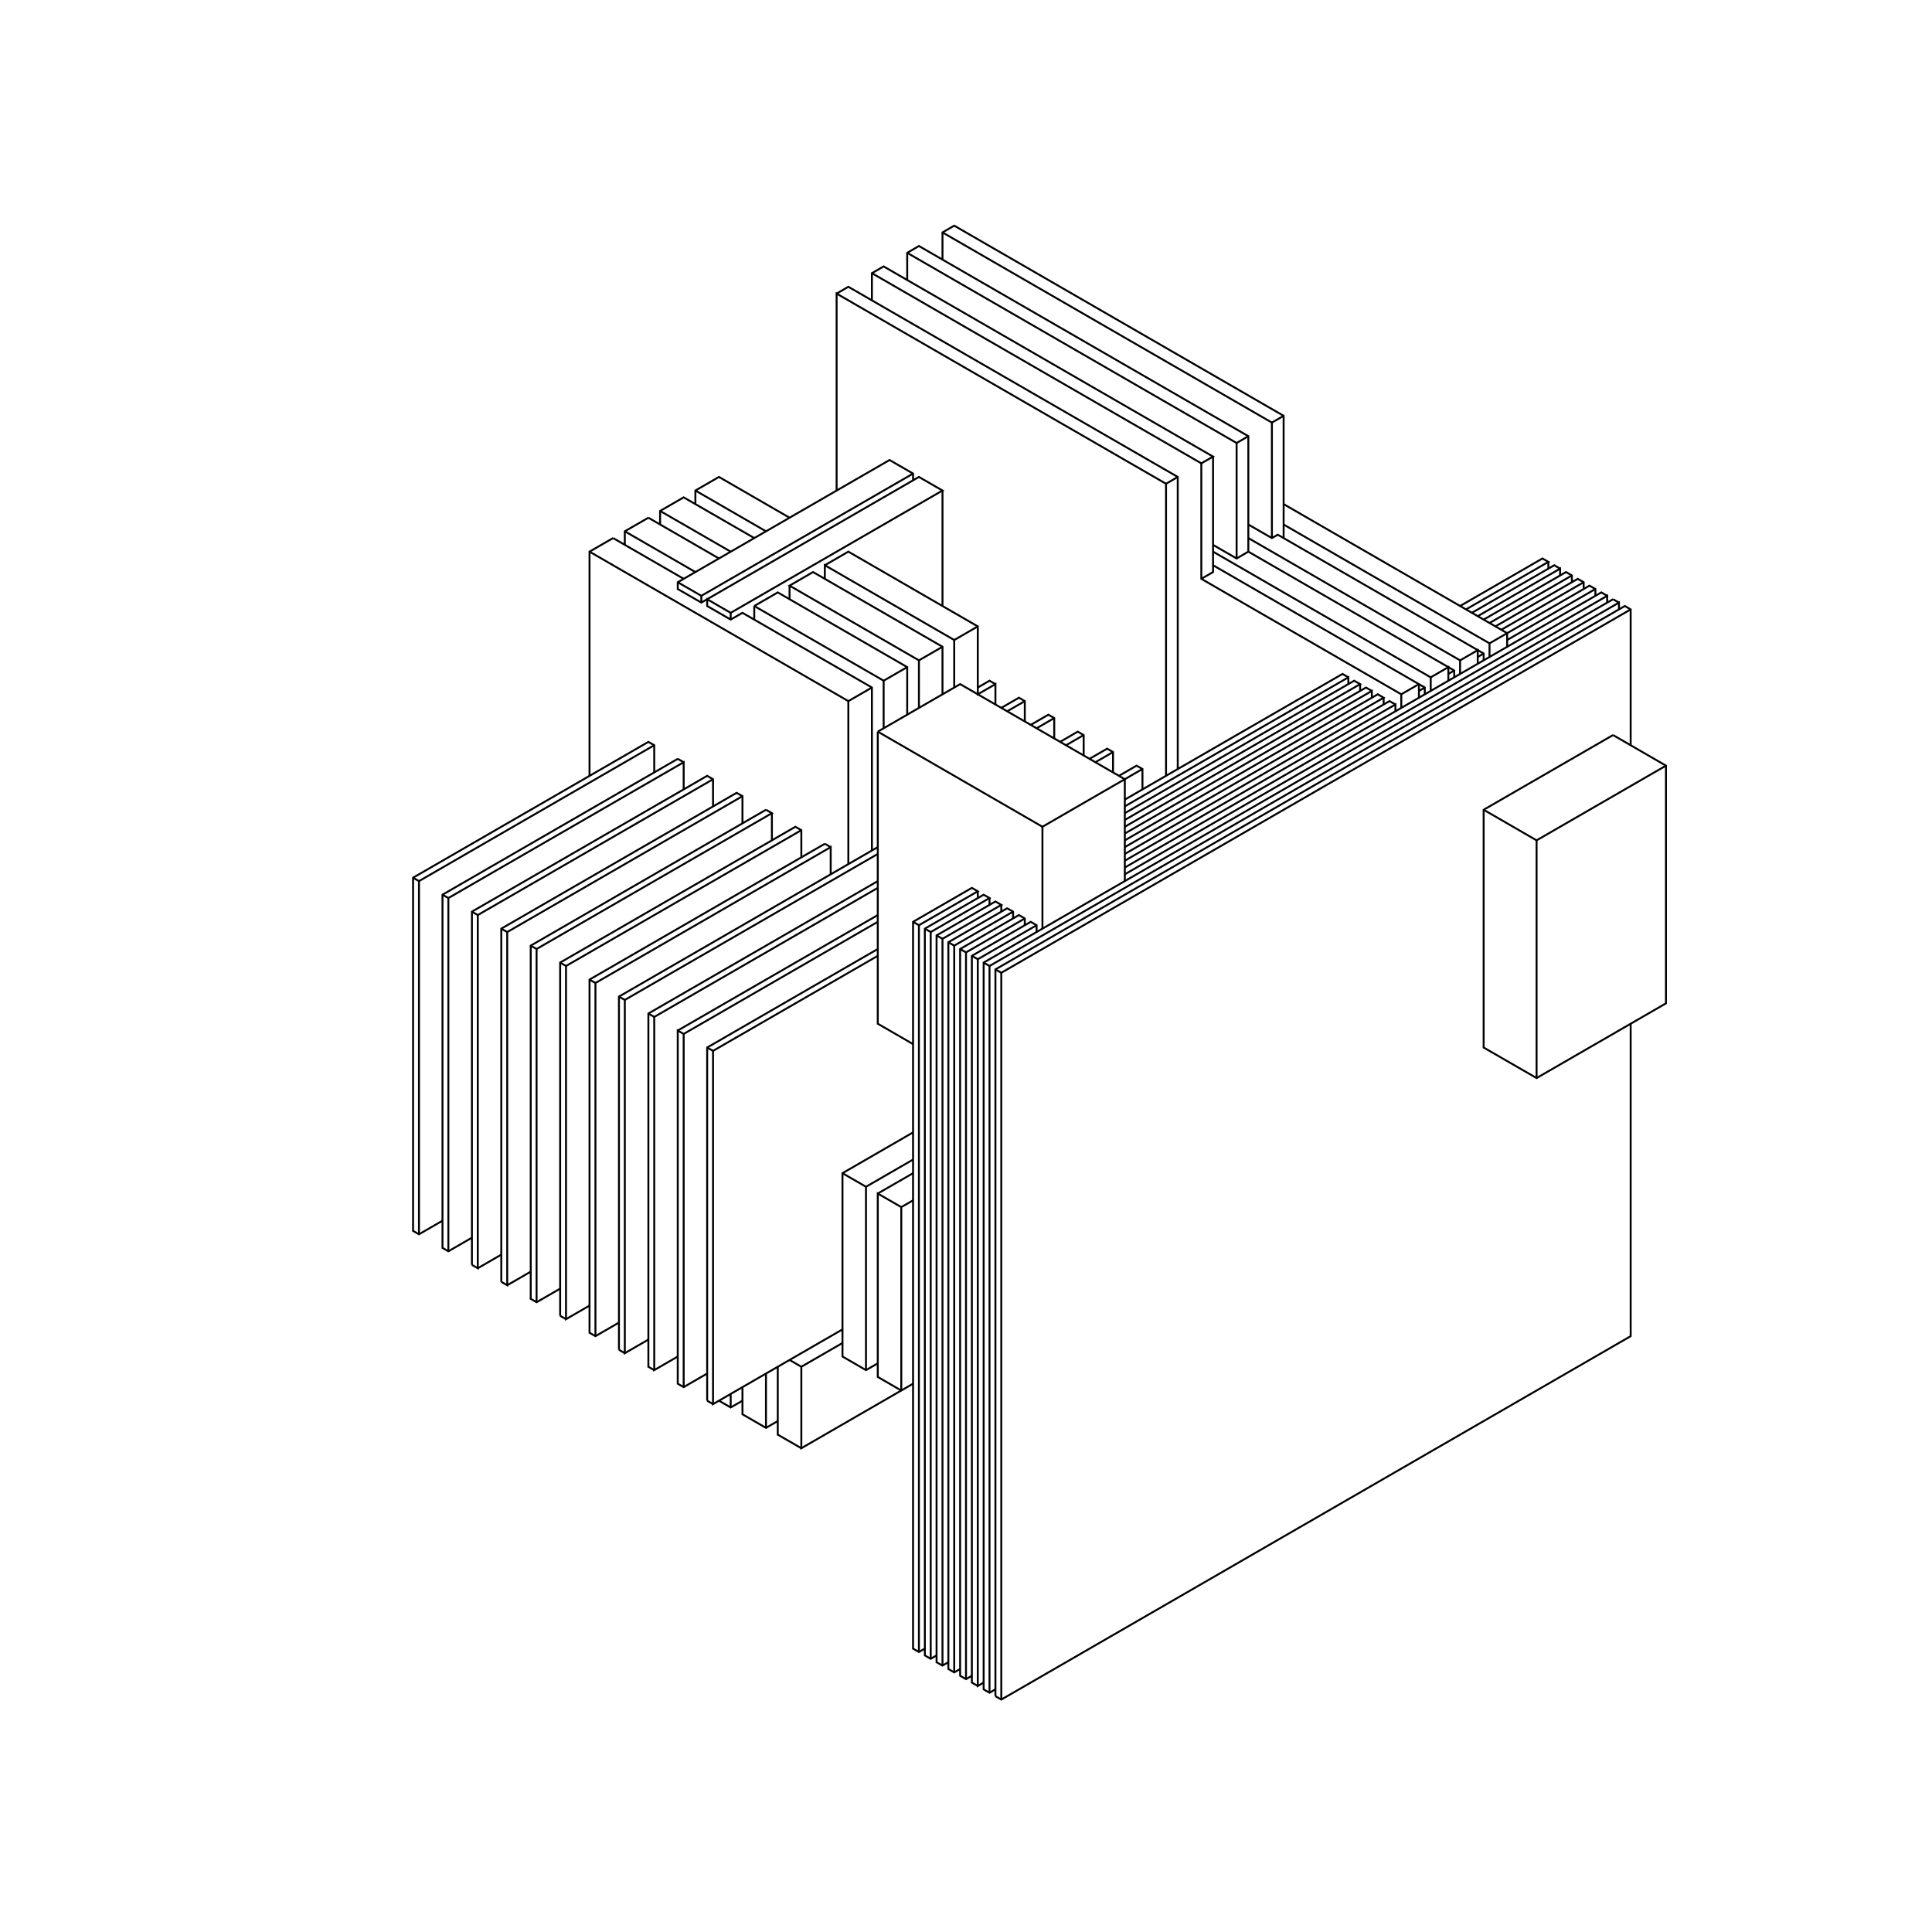 <?xml version="1.0" standalone="no"?>
<svg width="30cm" height="30cm" version="1.1" xmlns="http://www.w3.org/2000/svg" viewBox="0.0 0.0 30 30">
<path d="M12.991 4.559L13.173 4.453L18.288 7.406L18.288 11.941" stroke-width="0.03" stroke="#000000" fill="none"/>
<path d="M18.106 12.047L18.106 7.512L18.288 7.406" stroke-width="0.03" stroke="#000000" fill="none"/>
<path d="M18.106 7.512L12.991 4.559L12.991 7.617" stroke-width="0.03" stroke="#000000" fill="none"/>
<path d="M12.26 8.039L11.164 7.406L10.798 7.617L10.798 7.828" stroke-width="0.03" stroke="#000000" fill="none"/>
<path d="M10.798 7.617L11.894 8.25" stroke-width="0.03" stroke="#000000" fill="none"/>
<path d="M11.712 8.355L10.616 7.723L10.25 7.934L10.25 8.145" stroke-width="0.03" stroke="#000000" fill="none"/>
<path d="M10.068 8.039L9.702 8.25L9.702 8.461" stroke-width="0.03" stroke="#000000" fill="none"/>
<path d="M9.52 8.355L9.154 8.566L9.154 12.047" stroke-width="0.03" stroke="#000000" fill="none"/>
<path d="M10.159 11.994L10.159 11.572L10.068 11.52L6.414 13.629L6.414 19.113L6.506 19.166L6.871 18.955" stroke-width="0.03" stroke="#000000" fill="none"/>
<path d="M6.506 19.166L6.506 13.682L10.159 11.572" stroke-width="0.03" stroke="#000000" fill="none"/>
<path d="M10.524 11.783L6.871 13.893L6.871 19.377L6.962 19.43L7.328 19.219" stroke-width="0.03" stroke="#000000" fill="none"/>
<path d="M7.328 19.641L7.328 14.156L10.981 12.047L11.072 12.1L11.072 12.521" stroke-width="0.03" stroke="#000000" fill="none"/>
<path d="M11.072 12.1L7.419 14.209L7.328 14.156" stroke-width="0.03" stroke="#000000" fill="none"/>
<path d="M7.419 14.209L7.419 19.693L7.328 19.641" stroke-width="0.03" stroke="#000000" fill="none"/>
<path d="M7.419 19.693L7.784 19.482" stroke-width="0.03" stroke="#000000" fill="none"/>
<path d="M7.784 19.904L7.784 14.42L11.438 12.311L11.529 12.363L11.529 12.785" stroke-width="0.03" stroke="#000000" fill="none"/>
<path d="M11.894 12.574L8.241 14.684L8.241 20.168L8.332 20.221L8.698 20.01" stroke-width="0.03" stroke="#000000" fill="none"/>
<path d="M8.698 20.432L8.698 14.947L12.351 12.838L12.443 12.891L12.443 13.312" stroke-width="0.03" stroke="#000000" fill="none"/>
<path d="M12.808 13.102L9.154 15.211L9.154 20.695L9.246 20.748L9.611 20.537" stroke-width="0.03" stroke="#000000" fill="none"/>
<path d="M9.611 20.959L9.611 15.475L13.63 13.154" stroke-width="0.03" stroke="#000000" fill="none"/>
<path d="M13.539 13.207L13.539 10.676L11.529 9.516L11.346 9.621L10.981 9.41L10.981 9.305L11.346 9.516L11.346 9.621" stroke-width="0.03" stroke="#000000" fill="none"/>
<path d="M11.346 9.516L14.635 7.617L14.269 7.406L10.89 9.357L10.524 9.146L10.524 9.041L13.813 7.143L14.178 7.354L14.178 7.459" stroke-width="0.03" stroke="#000000" fill="none"/>
<path d="M14.178 7.354L10.89 9.252L10.524 9.041" stroke-width="0.03" stroke="#000000" fill="none"/>
<path d="M10.616 8.988L9.52 8.355" stroke-width="0.03" stroke="#000000" fill="none"/>
<path d="M9.702 8.25L10.798 8.883" stroke-width="0.03" stroke="#000000" fill="none"/>
<path d="M10.89 9.252L10.89 9.357" stroke-width="0.03" stroke="#000000" fill="none"/>
<path d="M11.164 8.672L10.068 8.039" stroke-width="0.03" stroke="#000000" fill="none"/>
<path d="M10.25 7.934L11.346 8.566" stroke-width="0.03" stroke="#000000" fill="none"/>
<path d="M11.712 9.41L12.077 9.199L14.087 10.359L14.087 11.098" stroke-width="0.03" stroke="#000000" fill="none"/>
<path d="M14.269 10.992L14.269 10.254L12.26 9.094L12.625 8.883L14.635 10.043L14.635 10.781" stroke-width="0.03" stroke="#000000" fill="none"/>
<path d="M14.817 10.676L14.817 9.938L12.808 8.777L12.808 8.988" stroke-width="0.03" stroke="#000000" fill="none"/>
<path d="M12.808 8.777L13.173 8.566L15.183 9.727L15.183 10.781L15.457 10.623L15.457 10.939" stroke-width="0.03" stroke="#000000" fill="none"/>
<path d="M15.548 10.992L15.822 10.834L15.913 10.887L15.913 11.203" stroke-width="0.03" stroke="#000000" fill="none"/>
<path d="M16.005 11.256L16.279 11.098L16.37 11.15L16.37 11.467" stroke-width="0.03" stroke="#000000" fill="none"/>
<path d="M16.461 11.52L16.735 11.361L16.827 11.414L16.827 11.73" stroke-width="0.03" stroke="#000000" fill="none"/>
<path d="M16.918 11.783L17.192 11.625L17.283 11.678L17.283 11.994" stroke-width="0.03" stroke="#000000" fill="none"/>
<path d="M17.375 12.047L17.649 11.889L17.74 11.941L17.74 12.258" stroke-width="0.03" stroke="#000000" fill="none"/>
<path d="M17.74 11.941L16.187 12.838L16.187 14.42" stroke-width="0.03" stroke="#000000" fill="none"/>
<path d="M16.096 14.367L15.183 14.895L15.183 26.18L15.274 26.127" stroke-width="0.03" stroke="#000000" fill="none"/>
<path d="M15.183 26.18L15.091 26.127L15.091 14.842L16.005 14.314L16.096 14.367L16.096 14.473" stroke-width="0.03" stroke="#000000" fill="none"/>
<path d="M15.913 14.367L15.913 14.262L15.822 14.209L14.909 14.736L14.909 26.021L15 26.074L15.091 26.021" stroke-width="0.03" stroke="#000000" fill="none"/>
<path d="M15 26.074L15 14.789L15.913 14.262" stroke-width="0.03" stroke="#000000" fill="none"/>
<path d="M15.731 14.262L15.731 14.156L15.639 14.104L14.726 14.631L14.726 25.916L14.817 25.969L14.909 25.916" stroke-width="0.03" stroke="#000000" fill="none"/>
<path d="M14.817 25.969L14.817 14.684L14.726 14.631" stroke-width="0.03" stroke="#000000" fill="none"/>
<path d="M14.635 14.578L15.548 14.051L15.457 13.998L14.543 14.525L14.543 25.811L14.635 25.863L14.726 25.811" stroke-width="0.03" stroke="#000000" fill="none"/>
<path d="M14.635 25.863L14.635 14.578L14.543 14.525" stroke-width="0.03" stroke="#000000" fill="none"/>
<path d="M14.452 14.473L15.365 13.945L15.274 13.893L14.361 14.42L14.361 25.705L14.452 25.758L14.543 25.705" stroke-width="0.03" stroke="#000000" fill="none"/>
<path d="M14.452 25.758L14.452 14.473L14.361 14.42" stroke-width="0.03" stroke="#000000" fill="none"/>
<path d="M14.269 14.367L15.183 13.84L15.091 13.787L14.178 14.314L14.178 25.6L14.269 25.652L14.361 25.6" stroke-width="0.03" stroke="#000000" fill="none"/>
<path d="M14.269 25.652L14.269 14.367L14.178 14.314" stroke-width="0.03" stroke="#000000" fill="none"/>
<path d="M13.63 14.314L10.616 16.055L10.524 16.002L10.524 21.486L10.616 21.539L10.981 21.328" stroke-width="0.03" stroke="#000000" fill="none"/>
<path d="M10.981 21.75L10.981 16.266L13.63 14.736" stroke-width="0.03" stroke="#000000" fill="none"/>
<path d="M13.63 14.842L11.072 16.318L11.072 21.803L13.082 20.643" stroke-width="0.03" stroke="#000000" fill="none"/>
<path d="M13.082 20.854L12.443 21.223L12.26 21.117" stroke-width="0.03" stroke="#000000" fill="none"/>
<path d="M12.443 21.223L12.443 22.488L14.178 21.486" stroke-width="0.03" stroke="#000000" fill="none"/>
<path d="M13.995 21.592L13.995 18.744L14.178 18.639" stroke-width="0.03" stroke="#000000" fill="none"/>
<path d="M13.995 18.744L13.63 18.533L13.63 21.381L13.995 21.592" stroke-width="0.03" stroke="#000000" fill="none"/>
<path d="M13.63 21.17L13.447 21.275L13.082 21.064L13.082 18.217L14.178 17.584" stroke-width="0.03" stroke="#000000" fill="none"/>
<path d="M14.178 18.006L13.447 18.428L13.082 18.217" stroke-width="0.03" stroke="#000000" fill="none"/>
<path d="M13.447 18.428L13.447 21.275" stroke-width="0.03" stroke="#000000" fill="none"/>
<path d="M12.077 21.223L12.077 22.277L12.443 22.488" stroke-width="0.03" stroke="#000000" fill="none"/>
<path d="M12.077 22.066L11.894 22.172L11.529 21.961L11.529 21.539" stroke-width="0.03" stroke="#000000" fill="none"/>
<path d="M11.529 21.75L11.346 21.855L11.164 21.75" stroke-width="0.03" stroke="#000000" fill="none"/>
<path d="M11.072 21.803L10.981 21.75" stroke-width="0.03" stroke="#000000" fill="none"/>
<path d="M11.346 21.645L11.346 21.855" stroke-width="0.03" stroke="#000000" fill="none"/>
<path d="M11.894 22.172L11.894 21.328" stroke-width="0.03" stroke="#000000" fill="none"/>
<path d="M10.616 21.539L10.616 16.055" stroke-width="0.03" stroke="#000000" fill="none"/>
<path d="M10.524 16.002L13.63 14.209" stroke-width="0.03" stroke="#000000" fill="none"/>
<path d="M13.63 13.787L10.159 15.791L10.159 21.275L10.524 21.064" stroke-width="0.03" stroke="#000000" fill="none"/>
<path d="M10.159 21.275L10.068 21.223L10.068 15.738L13.63 13.682" stroke-width="0.03" stroke="#000000" fill="none"/>
<path d="M13.63 13.26L9.702 15.527L9.702 21.012L10.068 20.801" stroke-width="0.03" stroke="#000000" fill="none"/>
<path d="M9.702 21.012L9.611 20.959" stroke-width="0.03" stroke="#000000" fill="none"/>
<path d="M9.246 20.748L9.246 15.264L12.899 13.154L12.899 13.576" stroke-width="0.03" stroke="#000000" fill="none"/>
<path d="M13.173 13.418L13.173 10.887L9.154 8.566" stroke-width="0.03" stroke="#000000" fill="none"/>
<path d="M11.712 9.41L11.712 9.621" stroke-width="0.03" stroke="#000000" fill="none"/>
<path d="M11.712 9.41L13.721 10.57L14.087 10.359" stroke-width="0.03" stroke="#000000" fill="none"/>
<path d="M14.269 10.254L14.635 10.043" stroke-width="0.03" stroke="#000000" fill="none"/>
<path d="M14.817 9.938L15.183 9.727" stroke-width="0.03" stroke="#000000" fill="none"/>
<path d="M14.635 9.41L14.635 7.617" stroke-width="0.03" stroke="#000000" fill="none"/>
<path d="M12.26 9.094L12.26 9.305" stroke-width="0.03" stroke="#000000" fill="none"/>
<path d="M13.173 10.887L13.539 10.676" stroke-width="0.03" stroke="#000000" fill="none"/>
<path d="M13.721 10.57L13.721 11.309" stroke-width="0.03" stroke="#000000" fill="none"/>
<path d="M13.63 11.361L14.909 10.623L17.466 12.1L17.466 13.682" stroke-width="0.03" stroke="#000000" fill="none"/>
<path d="M17.466 13.576L24.956 9.252L24.956 9.357" stroke-width="0.03" stroke="#000000" fill="none"/>
<path d="M25.047 9.305L15.274 14.947L15.274 26.232L15.365 26.285L15.457 26.232" stroke-width="0.03" stroke="#000000" fill="none"/>
<path d="M15.457 26.338L15.457 15.053L25.23 9.41L25.321 9.463L25.321 11.572" stroke-width="0.03" stroke="#000000" fill="none"/>
<path d="M25.047 11.414L23.038 12.574L23.038 16.266L23.86 16.74L25.869 15.58L25.869 11.889L25.047 11.414" stroke-width="0.03" stroke="#000000" fill="none"/>
<path d="M25.869 11.889L23.86 13.049L23.86 16.74" stroke-width="0.03" stroke="#000000" fill="none"/>
<path d="M25.321 15.896L25.321 20.748L15.548 26.391L15.457 26.338" stroke-width="0.03" stroke="#000000" fill="none"/>
<path d="M15.365 26.285L15.365 15L15.274 14.947" stroke-width="0.03" stroke="#000000" fill="none"/>
<path d="M15.365 15L25.139 9.357L25.139 9.463" stroke-width="0.03" stroke="#000000" fill="none"/>
<path d="M25.139 9.357L25.047 9.305" stroke-width="0.03" stroke="#000000" fill="none"/>
<path d="M24.956 9.252L24.865 9.199L17.466 13.471" stroke-width="0.03" stroke="#000000" fill="none"/>
<path d="M17.466 13.365L21.668 10.939L21.668 11.045" stroke-width="0.03" stroke="#000000" fill="none"/>
<path d="M21.668 10.939L21.576 10.887L17.466 13.26" stroke-width="0.03" stroke="#000000" fill="none"/>
<path d="M17.466 13.154L21.485 10.834L21.394 10.781L17.466 13.049" stroke-width="0.03" stroke="#000000" fill="none"/>
<path d="M17.466 12.943L21.302 10.729L21.302 10.834" stroke-width="0.03" stroke="#000000" fill="none"/>
<path d="M21.302 10.729L21.211 10.676L17.466 12.838" stroke-width="0.03" stroke="#000000" fill="none"/>
<path d="M17.466 12.732L21.12 10.623L21.028 10.57L17.466 12.627" stroke-width="0.03" stroke="#000000" fill="none"/>
<path d="M17.466 12.521L20.937 10.518L20.937 10.623" stroke-width="0.03" stroke="#000000" fill="none"/>
<path d="M20.937 10.518L20.846 10.465L17.466 12.416" stroke-width="0.03" stroke="#000000" fill="none"/>
<path d="M17.009 11.836L17.283 11.678" stroke-width="0.03" stroke="#000000" fill="none"/>
<path d="M16.827 11.414L16.553 11.572" stroke-width="0.03" stroke="#000000" fill="none"/>
<path d="M16.37 11.15L16.096 11.309" stroke-width="0.03" stroke="#000000" fill="none"/>
<path d="M15.913 10.887L15.639 11.045" stroke-width="0.03" stroke="#000000" fill="none"/>
<path d="M15.457 10.623L15.365 10.57L15.183 10.676" stroke-width="0.03" stroke="#000000" fill="none"/>
<path d="M13.63 11.361L13.63 15.896L14.178 16.213" stroke-width="0.03" stroke="#000000" fill="none"/>
<path d="M15 14.789L14.909 14.736" stroke-width="0.03" stroke="#000000" fill="none"/>
<path d="M14.817 14.684L15.731 14.156" stroke-width="0.03" stroke="#000000" fill="none"/>
<path d="M15.548 14.156L15.548 14.051" stroke-width="0.03" stroke="#000000" fill="none"/>
<path d="M15.365 14.051L15.365 13.945" stroke-width="0.03" stroke="#000000" fill="none"/>
<path d="M15.183 13.945L15.183 13.84" stroke-width="0.03" stroke="#000000" fill="none"/>
<path d="M15.091 14.842L15.183 14.895" stroke-width="0.03" stroke="#000000" fill="none"/>
<path d="M15.457 15.053L15.548 15.105L25.321 9.463" stroke-width="0.03" stroke="#000000" fill="none"/>
<path d="M24.773 9.252L24.773 9.146L24.682 9.094L23.129 9.99L23.129 10.201" stroke-width="0.03" stroke="#000000" fill="none"/>
<path d="M23.038 10.254L23.038 10.148L19.841 8.303L19.75 8.355L19.384 8.145" stroke-width="0.03" stroke="#000000" fill="none"/>
<path d="M19.384 8.355L22.672 10.254L22.672 10.465" stroke-width="0.03" stroke="#000000" fill="none"/>
<path d="M22.581 10.518L22.581 10.412L19.384 8.566L19.202 8.672L18.836 8.461" stroke-width="0.03" stroke="#000000" fill="none"/>
<path d="M18.836 8.566L22.216 10.518L22.216 10.729" stroke-width="0.03" stroke="#000000" fill="none"/>
<path d="M22.124 10.676L22.033 10.729" stroke-width="0.03" stroke="#000000" fill="none"/>
<path d="M22.033 10.623L21.759 10.781L18.654 8.988L18.654 7.195L18.836 7.09L13.721 4.137L13.539 4.242L13.539 4.664" stroke-width="0.03" stroke="#000000" fill="none"/>
<path d="M13.539 4.242L18.654 7.195" stroke-width="0.03" stroke="#000000" fill="none"/>
<path d="M18.836 7.09L18.836 8.883L18.654 8.988" stroke-width="0.03" stroke="#000000" fill="none"/>
<path d="M18.836 8.777L22.124 10.676L22.124 10.781" stroke-width="0.03" stroke="#000000" fill="none"/>
<path d="M22.033 10.834L22.033 10.623" stroke-width="0.03" stroke="#000000" fill="none"/>
<path d="M22.216 10.518L22.49 10.359L22.49 10.57" stroke-width="0.03" stroke="#000000" fill="none"/>
<path d="M22.49 10.465L22.581 10.412" stroke-width="0.03" stroke="#000000" fill="none"/>
<path d="M22.672 10.254L22.946 10.096L22.946 10.307" stroke-width="0.03" stroke="#000000" fill="none"/>
<path d="M22.946 10.201L23.038 10.148" stroke-width="0.03" stroke="#000000" fill="none"/>
<path d="M23.129 9.99L19.932 8.145" stroke-width="0.03" stroke="#000000" fill="none"/>
<path d="M19.932 8.355L19.932 6.457L14.817 3.504L14.635 3.609L14.635 4.031" stroke-width="0.03" stroke="#000000" fill="none"/>
<path d="M14.635 3.609L19.75 6.562L19.75 8.355" stroke-width="0.03" stroke="#000000" fill="none"/>
<path d="M19.384 8.566L19.384 6.773L14.269 3.82L14.087 3.926L14.087 4.348" stroke-width="0.03" stroke="#000000" fill="none"/>
<path d="M14.087 3.926L19.202 6.879L19.384 6.773" stroke-width="0.03" stroke="#000000" fill="none"/>
<path d="M19.202 6.879L19.202 8.672" stroke-width="0.03" stroke="#000000" fill="none"/>
<path d="M19.932 7.828L23.403 9.832L23.403 10.043" stroke-width="0.03" stroke="#000000" fill="none"/>
<path d="M23.403 9.938L24.773 9.146" stroke-width="0.03" stroke="#000000" fill="none"/>
<path d="M24.591 9.146L24.591 9.041L24.499 8.988L23.22 9.727" stroke-width="0.03" stroke="#000000" fill="none"/>
<path d="M23.312 9.779L24.591 9.041" stroke-width="0.03" stroke="#000000" fill="none"/>
<path d="M24.408 9.041L24.408 8.936L24.317 8.883L23.038 9.621" stroke-width="0.03" stroke="#000000" fill="none"/>
<path d="M22.946 9.568L24.225 8.83L24.225 8.936" stroke-width="0.03" stroke="#000000" fill="none"/>
<path d="M24.225 8.83L24.134 8.777L22.855 9.516" stroke-width="0.03" stroke="#000000" fill="none"/>
<path d="M22.764 9.463L24.043 8.725L23.951 8.672L22.672 9.41" stroke-width="0.03" stroke="#000000" fill="none"/>
<path d="M23.129 9.674L24.408 8.936" stroke-width="0.03" stroke="#000000" fill="none"/>
<path d="M24.043 8.83L24.043 8.725" stroke-width="0.03" stroke="#000000" fill="none"/>
<path d="M21.759 10.781L21.759 10.992" stroke-width="0.03" stroke="#000000" fill="none"/>
<path d="M21.485 10.939L21.485 10.834" stroke-width="0.03" stroke="#000000" fill="none"/>
<path d="M21.12 10.729L21.12 10.623" stroke-width="0.03" stroke="#000000" fill="none"/>
<path d="M23.038 12.574L23.86 13.049" stroke-width="0.03" stroke="#000000" fill="none"/>
<path d="M19.932 6.457L19.75 6.562" stroke-width="0.03" stroke="#000000" fill="none"/>
<path d="M16.187 12.838L13.63 11.361" stroke-width="0.03" stroke="#000000" fill="none"/>
<path d="M12.808 13.102L12.899 13.154" stroke-width="0.03" stroke="#000000" fill="none"/>
<path d="M12.443 12.891L8.789 15L8.789 20.484L9.154 20.273" stroke-width="0.03" stroke="#000000" fill="none"/>
<path d="M8.789 20.484L8.698 20.432" stroke-width="0.03" stroke="#000000" fill="none"/>
<path d="M8.332 20.221L8.332 14.736L11.986 12.627L11.894 12.574" stroke-width="0.03" stroke="#000000" fill="none"/>
<path d="M11.986 12.627L11.986 13.049" stroke-width="0.03" stroke="#000000" fill="none"/>
<path d="M11.529 12.363L7.876 14.473L7.876 19.957L7.784 19.904" stroke-width="0.03" stroke="#000000" fill="none"/>
<path d="M7.876 19.957L8.241 19.746" stroke-width="0.03" stroke="#000000" fill="none"/>
<path d="M6.962 19.43L6.962 13.945L6.871 13.893" stroke-width="0.03" stroke="#000000" fill="none"/>
<path d="M6.962 13.945L10.616 11.836L10.616 12.258" stroke-width="0.03" stroke="#000000" fill="none"/>
<path d="M10.616 11.836L10.524 11.783" stroke-width="0.03" stroke="#000000" fill="none"/>
<path d="M8.698 14.947L8.789 15" stroke-width="0.03" stroke="#000000" fill="none"/>
<path d="M9.154 15.211L9.246 15.264" stroke-width="0.03" stroke="#000000" fill="none"/>
<path d="M9.611 15.475L9.702 15.527" stroke-width="0.03" stroke="#000000" fill="none"/>
<path d="M10.068 15.738L10.159 15.791" stroke-width="0.03" stroke="#000000" fill="none"/>
<path d="M10.981 16.266L11.072 16.318" stroke-width="0.03" stroke="#000000" fill="none"/>
<path d="M8.332 14.736L8.241 14.684" stroke-width="0.03" stroke="#000000" fill="none"/>
<path d="M7.876 14.473L7.784 14.42" stroke-width="0.03" stroke="#000000" fill="none"/>
<path d="M6.506 13.682L6.414 13.629" stroke-width="0.03" stroke="#000000" fill="none"/>
<path d="M13.63 18.533L14.178 18.217" stroke-width="0.03" stroke="#000000" fill="none"/>
<path d="M15.548 15.105L15.548 26.391" stroke-width="0.03" stroke="#000000" fill="none"/>
</svg>
